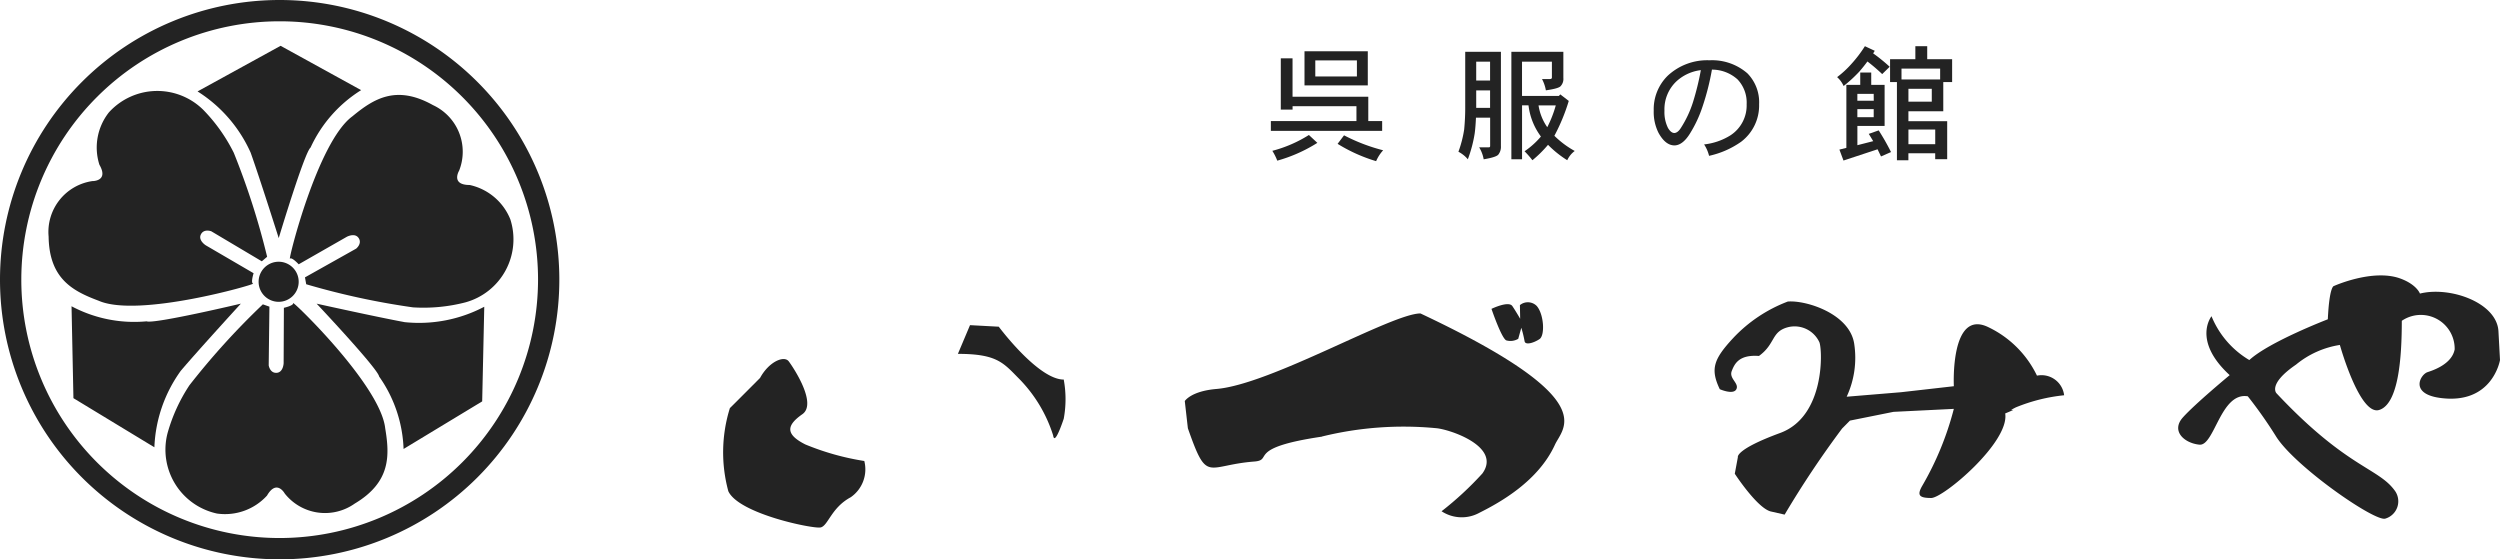 <svg xmlns="http://www.w3.org/2000/svg" width="162.194" height="36.288" viewBox="0 0 162.194 36.288">
  <g id="グループ_454" data-name="グループ 454" transform="translate(-193.806 -72)">
    <g id="グループ_388" data-name="グループ 388" transform="translate(240.712 75)">
      <g id="グループ_27" data-name="グループ 27" transform="translate(0 14.868)">
        <path id="パス_91" data-name="パス 91" d="M945.81,551c.587-1.073,1.566-1.467,1.861-1.073s1.861,2.741.883,3.427-1.178,1.274.194,1.963a16.793,16.793,0,0,0,3.824,1.073,2.2,2.2,0,0,1-.883,2.353c-1.274.686-1.467,1.865-1.96,1.96s-5.292-.883-5.978-2.35a9.625,9.625,0,0,1,.1-5.393c.3-.292,1.96-1.96,1.96-1.96" transform="translate(-943.404 -544.35)" fill="#232323"/>
        <path id="パス_92" data-name="パス 92" d="M947.891,550.993l.785-1.861,1.865.1s2.551,3.43,4.215,3.43a6.951,6.951,0,0,1,0,2.544c-.3.883-.615,1.6-.686,1.08a9.157,9.157,0,0,0-2.157-3.623c-1.06-1.063-1.43-1.668-4.021-1.668" transform="translate(-932.65 -545.905)" fill="#232323"/>
        <path id="パス_93" data-name="パス 93" d="M974.443,554.569l-3.529.292a6,6,0,0,0,.489-3.43c-.292-1.96-3.131-2.843-4.31-2.744a9.447,9.447,0,0,0-3.529,2.354c-1.274,1.372-1.515,2.014-.883,3.332,0,0,.883.391,1.076,0s-.489-.686-.3-1.178.489-1.073,1.766-.978c1.08-.784.785-1.569,1.865-1.861a1.769,1.769,0,0,1,2.058.978c.194.489.387,4.8-2.547,5.879s-2.744,1.569-2.744,1.569l-.2,1.076s1.471,2.259,2.354,2.452l.88.2a62.537,62.537,0,0,1,3.729-5.587c1.763-1.766.391-.489.391-.489l2.941-.591,3.916-.193a19.665,19.665,0,0,1-2.055,5c-.343.6-.2.781.588.781s5.094-3.624,4.8-5.485c1.178-.489-.119.013.689-.394a11.207,11.207,0,0,1,3.134-.785,1.476,1.476,0,0,0-1.762-1.273,6.7,6.7,0,0,0-3.135-3.135c-2.513-1.253-2.258,3.821-2.258,3.821Z" transform="translate(-898.012 -546.991)" fill="#232323"/>
        <path id="パス_94" data-name="パス 94" d="M981.3,548.872s2.524-1.141,4.313-.489c1.073.394,1.274.978,1.274.978,1.959-.489,5,.591,5.094,2.452l.1,1.861s-.486,2.938-3.919,2.452c-1.966-.282-1.236-1.518-.784-1.667.3-.1,1.569-.492,1.762-1.474a2.194,2.194,0,0,0-3.43-1.858c0,2.35-.2,5.39-1.467,5.784s-2.551-4.218-2.551-4.218a5.906,5.906,0,0,0-2.842,1.274c-1.861,1.277-1.27,1.861-1.27,1.861,4.507,4.8,6.558,4.826,7.642,6.273a1.171,1.171,0,0,1-.588,1.861c-.686.2-5.784-3.332-7.054-5.288a28.633,28.633,0,0,0-1.861-2.649c-1.766-.292-2.16,3.233-3.138,3.138s-1.861-.883-1.077-1.763,3.04-2.748,3.04-2.748c-2.452-2.252-1.179-3.821-1.179-3.821a5.885,5.885,0,0,0,2.452,2.843c1.274-1.178,5.094-2.646,5.094-2.646.1-2.157.39-2.157.39-2.157" transform="translate(-876.793 -548.182)" fill="#232323"/>
        <path id="パス_95" data-name="パス 95" d="M961.13,556.895a22.181,22.181,0,0,1,7.363-.543c.846.051,4.313,1.178,3.04,2.941a20.985,20.985,0,0,1-2.649,2.452,2.381,2.381,0,0,0,2.452.1c1.369-.686,3.821-2.058,4.9-4.409.53-1.165,3.131-2.941-8.721-8.525-1.861,0-9.7,4.6-13.232,4.9-1.661.139-2.058.785-2.058.785l.2,1.763c1.27,3.627,1.175,2.4,4.31,2.16,1.273-.1-.588-.883,4.4-1.617" transform="translate(-922.265 -546.444)" fill="#232323"/>
        <path id="パス_96" data-name="パス 96" d="M958.083,549.132s1.114-.543,1.358-.18.506.822.506.822l-.017-.886a.812.812,0,0,1,1.09.054c.469.536.547,1.905.183,2.15s-.934.421-.971.129a7.494,7.494,0,0,0-.211-.863l-.2.717a.988.988,0,0,1-.778.1c-.316-.153-.958-2.045-.958-2.045" transform="translate(-908.228 -546.961)" fill="#232323"/>
      </g>
      <g id="グループ_28" data-name="グループ 28" transform="translate(35.54)">
        <path id="パス_97" data-name="パス 97" d="M959.455,545.537h-2.7v-1.046h2.7Zm-3.4.577h4.106V543.9h-4.106Zm-1.538-1.756v3.328h.764v-.221h4.144v.964h-5.553v.635h7.221v-.635h-.9v-1.579h-4.914v-2.493h-.764m1.824,4.976a8.434,8.434,0,0,1-2.371,1.026,3.608,3.608,0,0,1,.32.638,9.741,9.741,0,0,0,2.6-1.155l-.547-.51m2.279.021-.418.553a10.421,10.421,0,0,0,2.5,1.124,2.5,2.5,0,0,1,.455-.706,11.805,11.805,0,0,1-2.537-.971" transform="translate(-953.868 -543.574)" fill="#232323"/>
        <path id="パス_98" data-name="パス 98" d="M958.607,547.548v-1.134h.9v1.134h-.9m-.713-3.637v3.505a14.664,14.664,0,0,1-.068,1.532,7.392,7.392,0,0,1-.373,1.447,2.007,2.007,0,0,1,.611.489,8.557,8.557,0,0,0,.445-1.681c.041-.309.065-.649.082-1.019h.92v1.834c0,.064-.03.092-.095.092H958.8a2.245,2.245,0,0,1,.292.775c.557-.092.88-.2.958-.316a.813.813,0,0,0,.16-.55V543.91h-2.316m.713.639h.9v1.226h-.9Zm2.975,0h1.936v1.029c0,.068-.047.1-.133.1h-.509a2.494,2.494,0,0,1,.251.733c.564-.082.886-.17.968-.285a.68.68,0,0,0,.166-.516v-1.7h-3.373v6.973h.693v-3.5H962a4.2,4.2,0,0,0,.689,1.861l.115.166a5.313,5.313,0,0,1-1.06.954,6.291,6.291,0,0,1,.51.581,7.638,7.638,0,0,0,1.012-1,6.82,6.82,0,0,0,1.247,1,1.567,1.567,0,0,1,.486-.6,6,6,0,0,1-1.321-.985,12.37,12.37,0,0,0,.934-2.262l-.55-.424-.092.1h-2.391v-2.221m1.07,2.833h1.121a7.493,7.493,0,0,1-.553,1.416,3.349,3.349,0,0,1-.567-1.416" transform="translate(-945.28 -543.55)" fill="#232323"/>
        <path id="パス_99" data-name="パス 99" d="M964.25,544.711a17.352,17.352,0,0,1-.506,2.065,6.934,6.934,0,0,1-.774,1.661c-.143.238-.3.353-.442.353s-.278-.105-.411-.329a2.316,2.316,0,0,1-.228-1.117,2.487,2.487,0,0,1,.8-1.926,2.843,2.843,0,0,1,1.562-.706m-1.722,4.884c.346,0,.683-.245,1-.747a8.032,8.032,0,0,0,.832-1.776,16.207,16.207,0,0,0,.608-2.394,2.473,2.473,0,0,1,1.661.635,2.178,2.178,0,0,1,.591,1.613,2.309,2.309,0,0,1-1.06,2.021,4.043,4.043,0,0,1-1.7.584,2.361,2.361,0,0,1,.322.74,5.73,5.73,0,0,0,2.082-.914,2.953,2.953,0,0,0,1.165-2.432,2.675,2.675,0,0,0-.761-2.007,3.489,3.489,0,0,0-2.456-.846,3.757,3.757,0,0,0-2.72,1.009,3.048,3.048,0,0,0-.9,2.262,3.006,3.006,0,0,0,.312,1.44c.3.54.642.812,1.036.812" transform="translate(-936.349 -543.162)" fill="#232323"/>
        <path id="パス_100" data-name="パス 100" d="M967.064,547.34H966v-.445h1.06Zm-.577-3.535a8.239,8.239,0,0,1-.886,1.161,6.3,6.3,0,0,1-.914.842,1.677,1.677,0,0,1,.421.577,8.834,8.834,0,0,0,1.029-.948c.163-.187.336-.4.516-.645a11.361,11.361,0,0,1,.958.819l.486-.476a11.091,11.091,0,0,0-1.073-.869l.105-.166-.642-.3m-.3,1.708v.8h-.9v4.089l-.452.112.265.71,2.211-.73.224.465.649-.285a15.171,15.171,0,0,0-.8-1.406l-.645.227c.1.156.19.309.289.472l-1.026.262v-1.25h1.766v-2.666H966.9v-.8h-.706M966,547.886h1.06v.523H966Zm3.763-4.082v.839h-1.641v1.484h.445V551.2h.744v-.452h1.739v.384h.778v-2.466h-2.516v-.645h2.262v-1.892h.574v-1.484h-1.616V543.8h-.767m-.452,5.41h1.739v.951h-1.739Zm-.449-3.957h2.507v.706h-2.507Zm.449,1.314h1.515v.832h-1.515Z" transform="translate(-927.945 -543.804)" fill="#232323"/>
      </g>
    </g>
    <g id="グループ_395" data-name="グループ 395">
      <g id="グループ_29" data-name="グループ 29" transform="translate(193.806 72)">
        <path id="パス_101" data-name="パス 101" d="M968.317,520.671a18.144,18.144,0,1,0,18.144,18.144,18.144,18.144,0,0,0-18.144-18.144m0,34.906a16.762,16.762,0,1,1,16.763-16.762,16.78,16.78,0,0,1-16.763,16.762" transform="translate(-950.173 -520.671)" fill="#232323"/>
        <path id="パス_102" data-name="パス 102" d="M962.767,522.342l5.225,2.876a8.643,8.643,0,0,0-3.281,3.726c-.4.325-2.065,5.874-2.065,5.874s-1.216-3.848-1.823-5.548a9.063,9.063,0,0,0-3.443-3.969Z" transform="translate(-944.563 -519.37)" fill="#232323"/>
        <path id="パス_103" data-name="パス 103" d="M962.205,531.518a1.3,1.3,0,1,1-1.3-1.3,1.3,1.3,0,0,1,1.3,1.3" transform="translate(-942.827 -513.237)" fill="#232323"/>
        <path id="パス_104" data-name="パス 104" d="M961.321,535.122s-.446-.486-.567-.365,1.784-7.574,4.051-9.235c1.376-1.135,2.835-2.065,5.225-.729a3.334,3.334,0,0,1,1.7,4.254s-.567.93.688.93a3.693,3.693,0,0,1,2.634,2.228,4.242,4.242,0,0,1-2.916,5.387,10.861,10.861,0,0,1-3.4.324,48.624,48.624,0,0,1-6.927-1.5l-.08-.446,3.32-1.864s.406-.324.162-.688-.768-.08-.768-.08Z" transform="translate(-941.943 -517.975)" fill="#232323"/>
        <path id="パス_105" data-name="パス 105" d="M952.906,537.881l-.123-5.963a8.646,8.646,0,0,0,4.867.978c.484.189,6.119-1.147,6.119-1.147s-2.724,2.975-3.895,4.352a9.069,9.069,0,0,0-1.716,4.967Z" transform="translate(-948.142 -512.049)" fill="#232323"/>
        <path id="パス_106" data-name="パス 106" d="M965.25,535.814s-.2.63-.032.674-7.451,2.242-10.023,1.11c-1.672-.626-3.206-1.423-3.244-4.161a3.334,3.334,0,0,1,2.833-3.6s1.09.025.462-1.062a3.687,3.687,0,0,1,.614-3.393,4.241,4.241,0,0,1,6.123-.169A10.969,10.969,0,0,1,963.964,528a48.673,48.673,0,0,1,2.164,6.747l-.345.294-3.274-1.946s-.482-.189-.678.2.315.708.315.708Z" transform="translate(-948.797 -518.088)" fill="#232323"/>
        <path id="パス_107" data-name="パス 107" d="M972.466,538.091l-5.1,3.087a8.651,8.651,0,0,0-1.586-4.7c-.08-.512-4.055-4.727-4.055-4.727s3.939.873,5.717,1.2a9.082,9.082,0,0,0,5.159-1Z" transform="translate(-941.183 -512.05)" fill="#232323"/>
        <path id="パス_108" data-name="パス 108" d="M963.875,532.037s.644-.142.6-.307,5.668,5.33,5.973,8.123c.293,1.76.37,3.489-1.981,4.888a3.332,3.332,0,0,1-4.535-.653s-.523-.957-1.151.13a3.684,3.684,0,0,1-3.245,1.167,4.243,4.243,0,0,1-3.208-5.219,10.98,10.98,0,0,1,1.421-3.107,48.281,48.281,0,0,1,4.762-5.248l.425.151-.046,3.809s.078.512.514.484.455-.626.455-.626Z" transform="translate(-945.457 -512.067)" fill="#232323"/>
      </g>
    </g>
  </g>
</svg>
